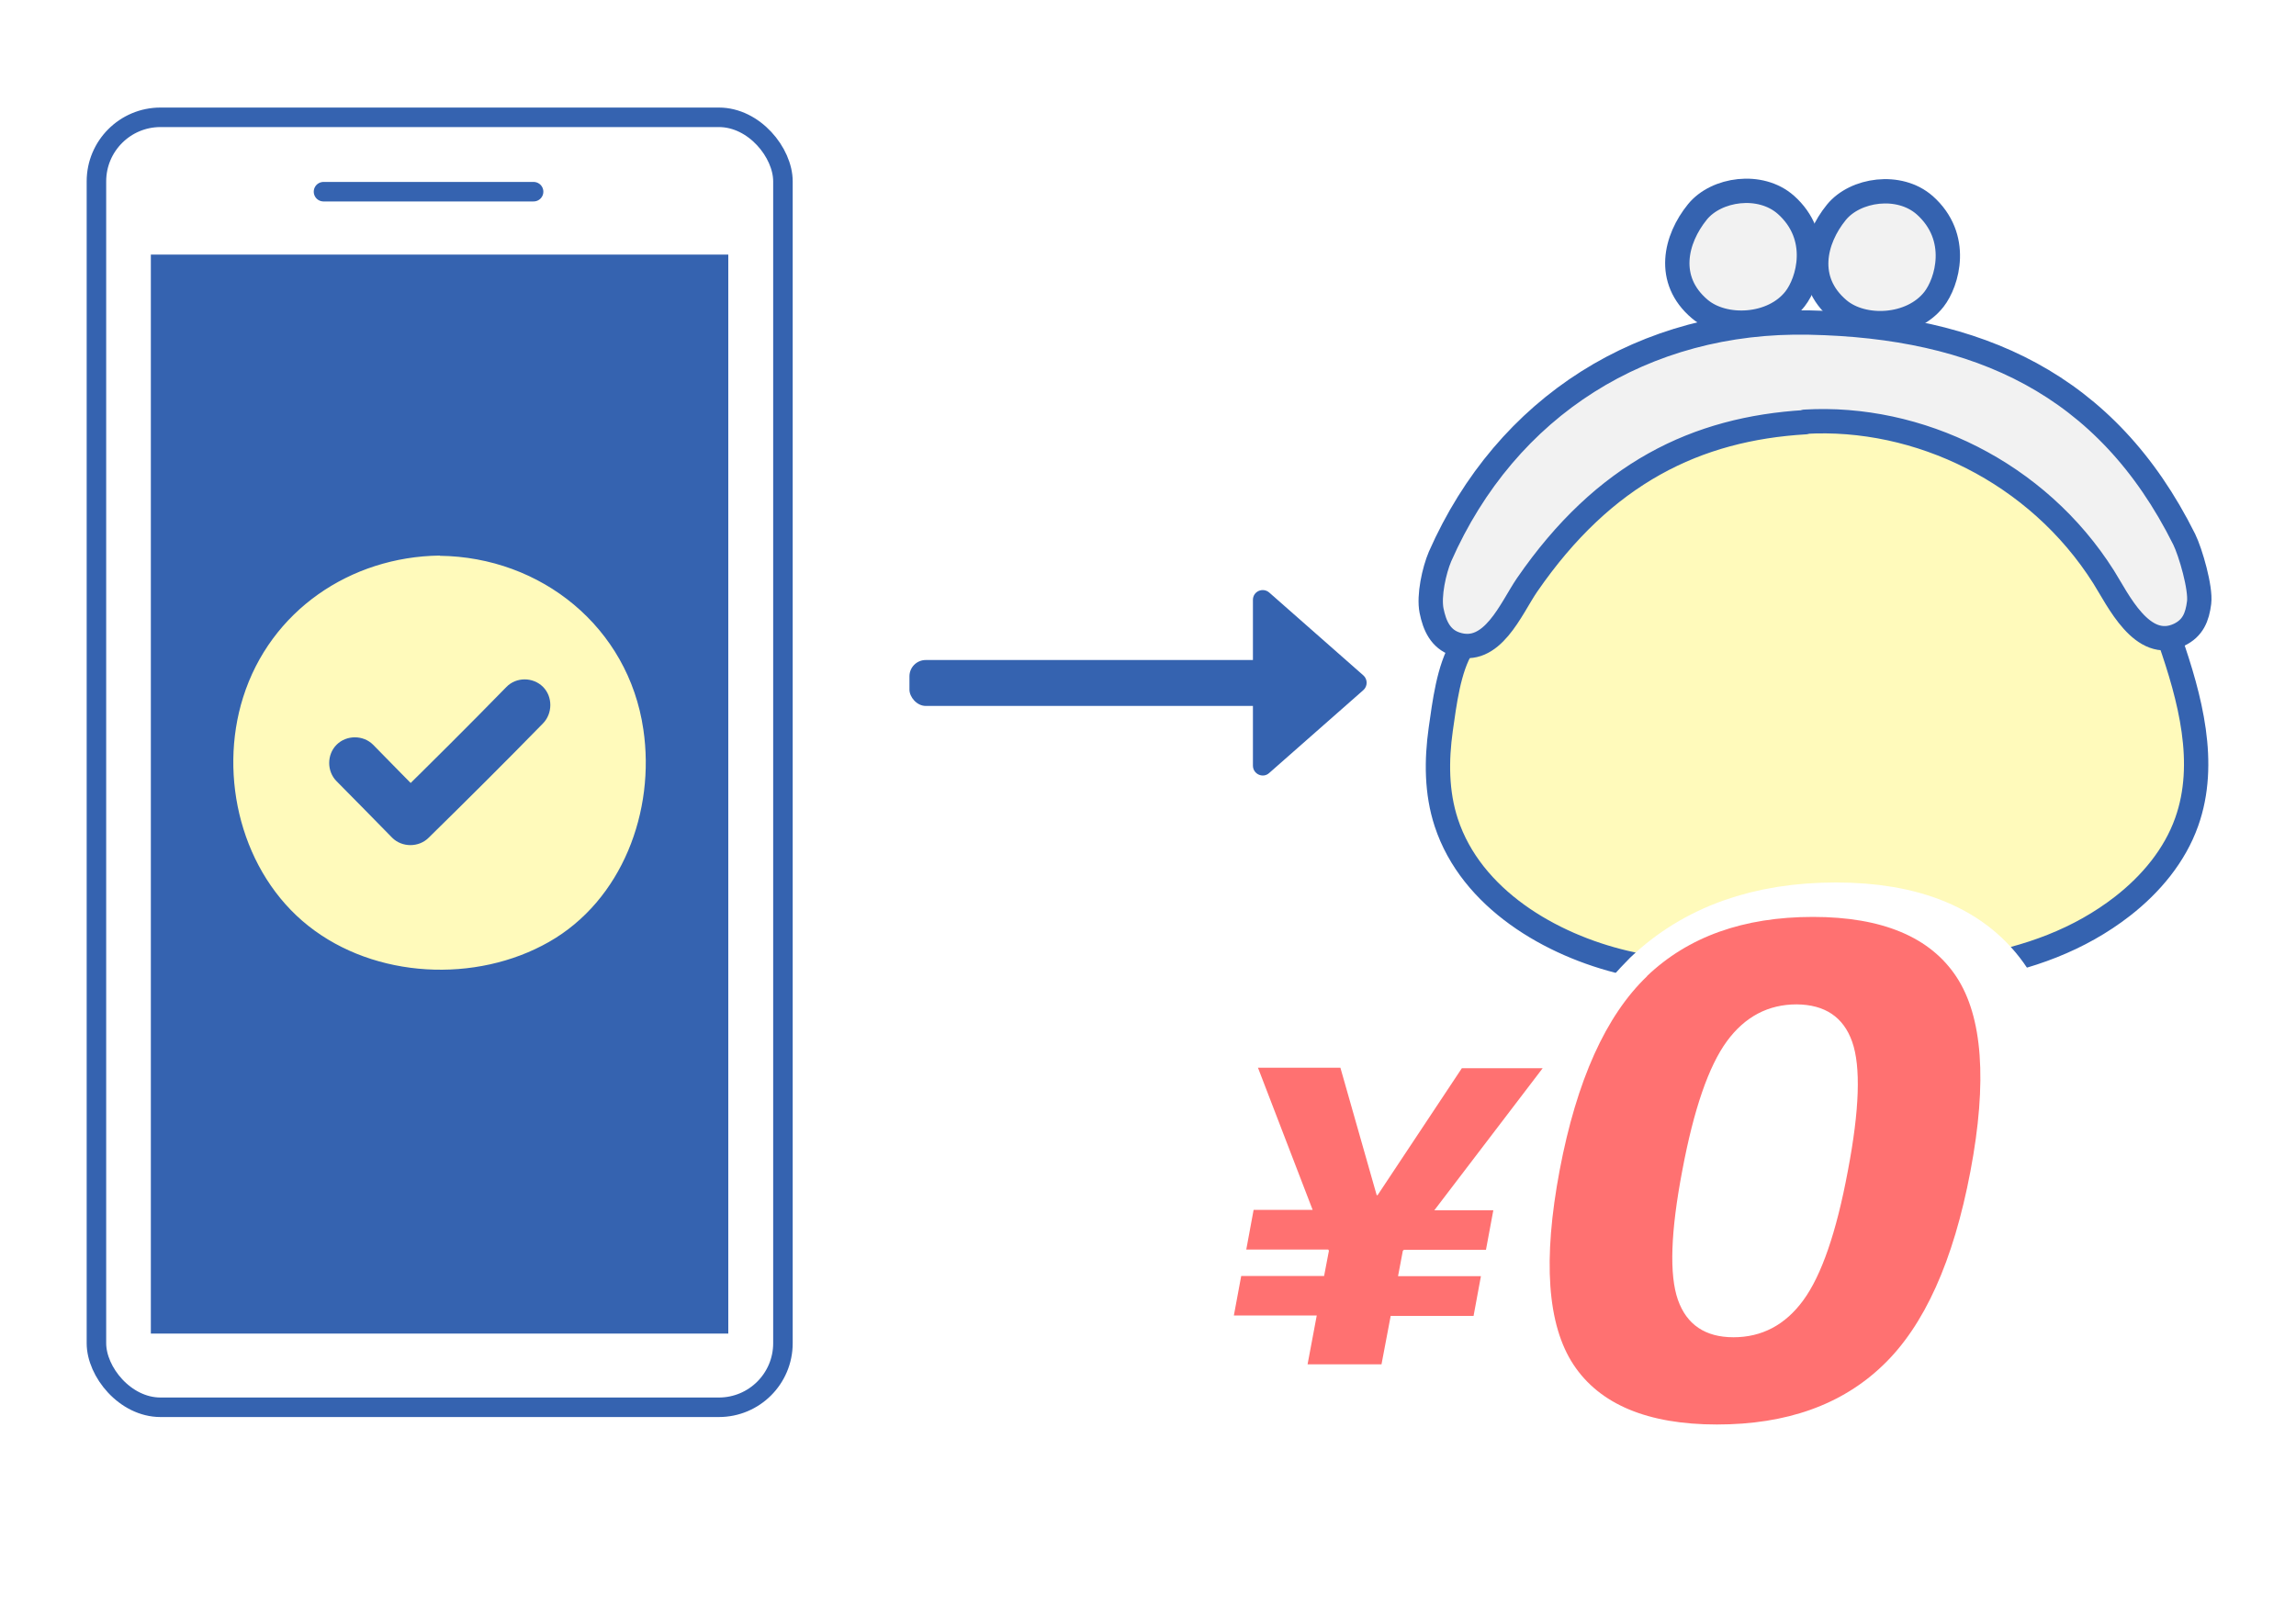 <?xml version="1.0" encoding="UTF-8"?>
<svg id="_レイヤー_1" data-name="レイヤー 1" xmlns="http://www.w3.org/2000/svg" xmlns:xlink="http://www.w3.org/1999/xlink" viewBox="0 0 100 70">
  <defs>
    <style>
      .cls-1 {
        stroke-width: .85px;
      }

      .cls-1, .cls-2, .cls-3, .cls-4 {
        stroke-linecap: round;
        stroke-linejoin: round;
      }

      .cls-1, .cls-2, .cls-4 {
        stroke: #3563b0;
      }

      .cls-1, .cls-3, .cls-5 {
        fill: #fff;
      }

      .cls-6 {
        filter: url(#drop-shadow-1);
      }

      .cls-2 {
        fill: none;
      }

      .cls-2, .cls-4 {
        stroke-width: 1.06px;
      }

      .cls-3 {
        stroke: #fff;
        stroke-width: 5px;
      }

      .cls-7 {
        fill: #ff7171;
      }

      .cls-4 {
        fill: #f2f2f2;
      }

      .cls-8 {
        fill: #fffabb;
      }

      .cls-9 {
        fill: #3563b0;
      }
    </style>
    <filter id="drop-shadow-1" x="51.24" y="37.45" width="38.51" height="28.11" filterUnits="userSpaceOnUse">
      <feOffset dx="1" dy="1"/>
      <feGaussianBlur result="blur" stdDeviation="0"/>
      <feFlood flood-color="#000" flood-opacity=".15"/>
      <feComposite in2="blur" operator="in"/>
      <feComposite in="SourceGraphic"/>
    </filter>
  </defs>
  <g>
    <g id="wallet">
      <path class="cls-8" d="M62.85,35.34c-.29-1.17-.27-2.39-.1-3.58.16-1.12.34-2.68.95-3.63,1.39.19,2.16-1.7,2.81-2.65,3.36-4.88,7.38-6.81,12.12-7.09s10.11,2.19,13.01,6.76c.56.89,1.49,2.87,2.86,2.65.89,2.57,1.66,5.42.75,7.99-.52,1.47-1.56,2.71-2.79,3.67-1.89,1.47-4.22,2.28-6.57,2.69s-4.98.4-7.47.46-5.14-.1-7.64-.69c-3.23-.76-6.7-2.78-7.78-6.1-.05-.16-.1-.33-.14-.49Z"/>
      <path class="cls-5" d="M78.63,18.39c-4.73.28-8.76,2.21-12.12,7.09-.7,1.02-1.52,3.12-3.12,2.57-.65-.22-.91-.8-1.04-1.45s.11-1.75.37-2.36c2.89-6.56,8.89-10.34,16.08-10.19,7.35.15,12.95,2.66,16.33,9.44.28.57.73,2.13.65,2.76s-.27,1.11-.87,1.4c-1.61.76-2.67-1.54-3.29-2.52-2.89-4.57-8.07-7.05-13.01-6.76Z"/>
      <path class="cls-5" d="M77.77,8.91c1.58,1.4.99,3.37.41,4.11-.97,1.24-3.09,1.34-4.15.44-1.5-1.27-1.06-3.05-.1-4.23.82-1.01,2.74-1.29,3.85-.31Z"/>
      <path class="cls-5" d="M83.82,8.93c1.58,1.4.99,3.37.41,4.11-.97,1.24-3.09,1.34-4.15.44-1.5-1.27-1.06-3.05-.1-4.23.82-1.01,2.74-1.29,3.85-.31Z"/>
      <path class="cls-4" d="M78.63,18.39c-4.73.28-8.76,2.21-12.12,7.09-.7,1.02-1.52,3.12-3.12,2.57-.65-.22-.91-.8-1.04-1.45s.11-1.75.37-2.36c2.89-6.56,8.89-10.34,16.08-10.19,7.35.15,12.95,2.66,16.33,9.44.28.57.73,2.13.65,2.76s-.27,1.11-.87,1.4c-1.61.76-2.67-1.54-3.29-2.52-2.89-4.57-8.07-7.05-13.01-6.76Z"/>
      <path class="cls-4" d="M77.77,8.91c1.58,1.4.99,3.37.41,4.11-.97,1.24-3.09,1.34-4.15.44-1.5-1.27-1.06-3.05-.1-4.23.82-1.01,2.74-1.29,3.85-.31Z"/>
      <path class="cls-4" d="M83.82,8.93c1.58,1.4.99,3.37.41,4.11-.97,1.24-3.09,1.34-4.15.44-1.5-1.27-1.06-3.05-.1-4.23.82-1.01,2.74-1.29,3.85-.31Z"/>
      <path class="cls-2" d="M63.69,28.16c-.6.96-.78,2.5-.94,3.61-.19,1.35-.19,2.75.24,4.06,1.09,3.32,4.55,5.34,7.78,6.1,2.5.59,5.08.75,7.64.69s5-.04,7.47-.46,4.68-1.22,6.57-2.69c1.23-.96,2.27-2.2,2.79-3.67.91-2.56.15-5.39-.74-7.95"/>
    </g>
    <g>
      <g>
        <rect class="cls-1" x="4.2" y="5.11" width="29.9" height="56.19" rx="2.79" ry="2.79"/>
        <rect class="cls-9" x="6.57" y="11.09" width="25.15" height="47"/>
        <line class="cls-1" x1="14.09" y1="8.35" x2="23.24" y2="8.35"/>
      </g>
      <g>
        <path class="cls-8" d="M19.15,24.64c-5.05,0-8.54,3.91-8.54,8.48,0,5.12,3.56,8.64,8.54,8.64s8.54-3.56,8.54-8.64c0-4.61-3.51-8.48-8.54-8.48Z"/>
        <path class="cls-8" d="M19.15,24.2c-3.89.05-7.37,2.4-8.56,6.17-1.1,3.48-.06,7.66,2.84,9.96s7.3,2.51,10.48.7,4.64-5.69,4.11-9.26c-.65-4.45-4.45-7.51-8.87-7.56-.57,0-.57.88,0,.88,3.57.05,6.76,2.22,7.77,5.72.88,3.05.04,6.73-2.46,8.78s-6.56,2.31-9.41.75-4.39-5.14-3.9-8.44c.6-4.01,4.01-6.76,8.01-6.81.57,0,.57-.89,0-.88Z"/>
      </g>
      <path class="cls-9" d="M14.66,34.03c.81.81,1.61,1.64,2.42,2.46.43.43,1.16.43,1.59,0,1.67-1.64,3.34-3.3,4.98-4.98.42-.43.43-1.16,0-1.59s-1.16-.44-1.59,0c-1.64,1.68-3.3,3.33-4.98,4.98h1.59c-.81-.81-1.61-1.64-2.42-2.46-.43-.43-1.16-.43-1.59,0s-.43,1.16,0,1.59h0Z"/>
    </g>
  </g>
  <g>
    <g class="cls-6">
      <path class="cls-3" d="M53.74,57.3l.32-1.72h3.61s.21-1.1.21-1.1l-.03-.05h-3.57s.32-1.73.32-1.73h2.57s-2.38-6.19-2.38-6.19h3.59s1.58,5.55,1.58,5.55h.04l3.67-5.53h3.52s-4.72,6.19-4.72,6.19h2.57s-.32,1.72-.32,1.72h-3.57s-.05.04-.05.04l-.21,1.11h3.61s-.32,1.73-.32,1.73h-3.61s-.4,2.11-.4,2.11h-3.22s.4-2.13.4-2.13h-3.61Z"/>
      <path class="cls-3" d="M71.73,42.52c1.8-1.72,4.21-2.58,7.23-2.58s5.11.88,6.25,2.61c1.14,1.73,1.35,4.56.61,8.47-.74,3.91-2.01,6.73-3.81,8.45-1.8,1.73-4.21,2.58-7.23,2.58s-5.11-.88-6.25-2.61c-1.14-1.73-1.34-4.55-.6-8.47.74-3.91,2.01-6.73,3.81-8.45ZM73.08,56.62c.38,1.08,1.19,1.63,2.42,1.63,1.23,0,2.25-.53,3.04-1.61.79-1.08,1.44-2.95,1.94-5.63.51-2.67.57-4.55.19-5.63-.38-1.08-1.19-1.62-2.42-1.63-1.23,0-2.25.53-3.04,1.61-.79,1.08-1.44,2.96-1.94,5.63-.51,2.67-.57,4.55-.19,5.63Z"/>
    </g>
    <g>
      <path class="cls-7" d="M53.74,57.3l.32-1.72h3.61s.21-1.1.21-1.1l-.03-.05h-3.57s.32-1.73.32-1.73h2.57s-2.38-6.19-2.38-6.19h3.59s1.58,5.55,1.58,5.55h.04l3.67-5.53h3.52s-4.72,6.19-4.72,6.19h2.57s-.32,1.72-.32,1.72h-3.57s-.05.04-.05.04l-.21,1.11h3.61s-.32,1.73-.32,1.73h-3.61s-.4,2.11-.4,2.11h-3.22s.4-2.13.4-2.13h-3.61Z"/>
      <path class="cls-7" d="M71.73,42.52c1.8-1.72,4.21-2.58,7.23-2.58s5.11.88,6.25,2.61c1.14,1.73,1.35,4.56.61,8.47-.74,3.91-2.01,6.73-3.81,8.45-1.8,1.73-4.21,2.58-7.23,2.58s-5.11-.88-6.25-2.61c-1.14-1.73-1.34-4.55-.6-8.47.74-3.91,2.01-6.73,3.81-8.45ZM73.08,56.62c.38,1.08,1.19,1.63,2.42,1.63,1.23,0,2.25-.53,3.04-1.61.79-1.08,1.44-2.95,1.94-5.63.51-2.67.57-4.55.19-5.63-.38-1.08-1.19-1.62-2.42-1.63-1.23,0-2.25.53-3.04,1.61-.79,1.08-1.44,2.96-1.94,5.63-.51,2.67-.57,4.55-.19,5.63Z"/>
    </g>
  </g>
  <g>
    <rect class="cls-9" x="39.61" y="28.75" width="16" height="2" rx=".71" ry=".71"/>
    <path class="cls-9" d="M59.38,29.42l-4.1-3.61c-.28-.24-.71-.05-.71.32v7.22c0,.37.44.57.71.32l4.1-3.61c.19-.17.19-.47,0-.64Z"/>
  </g>
</svg>